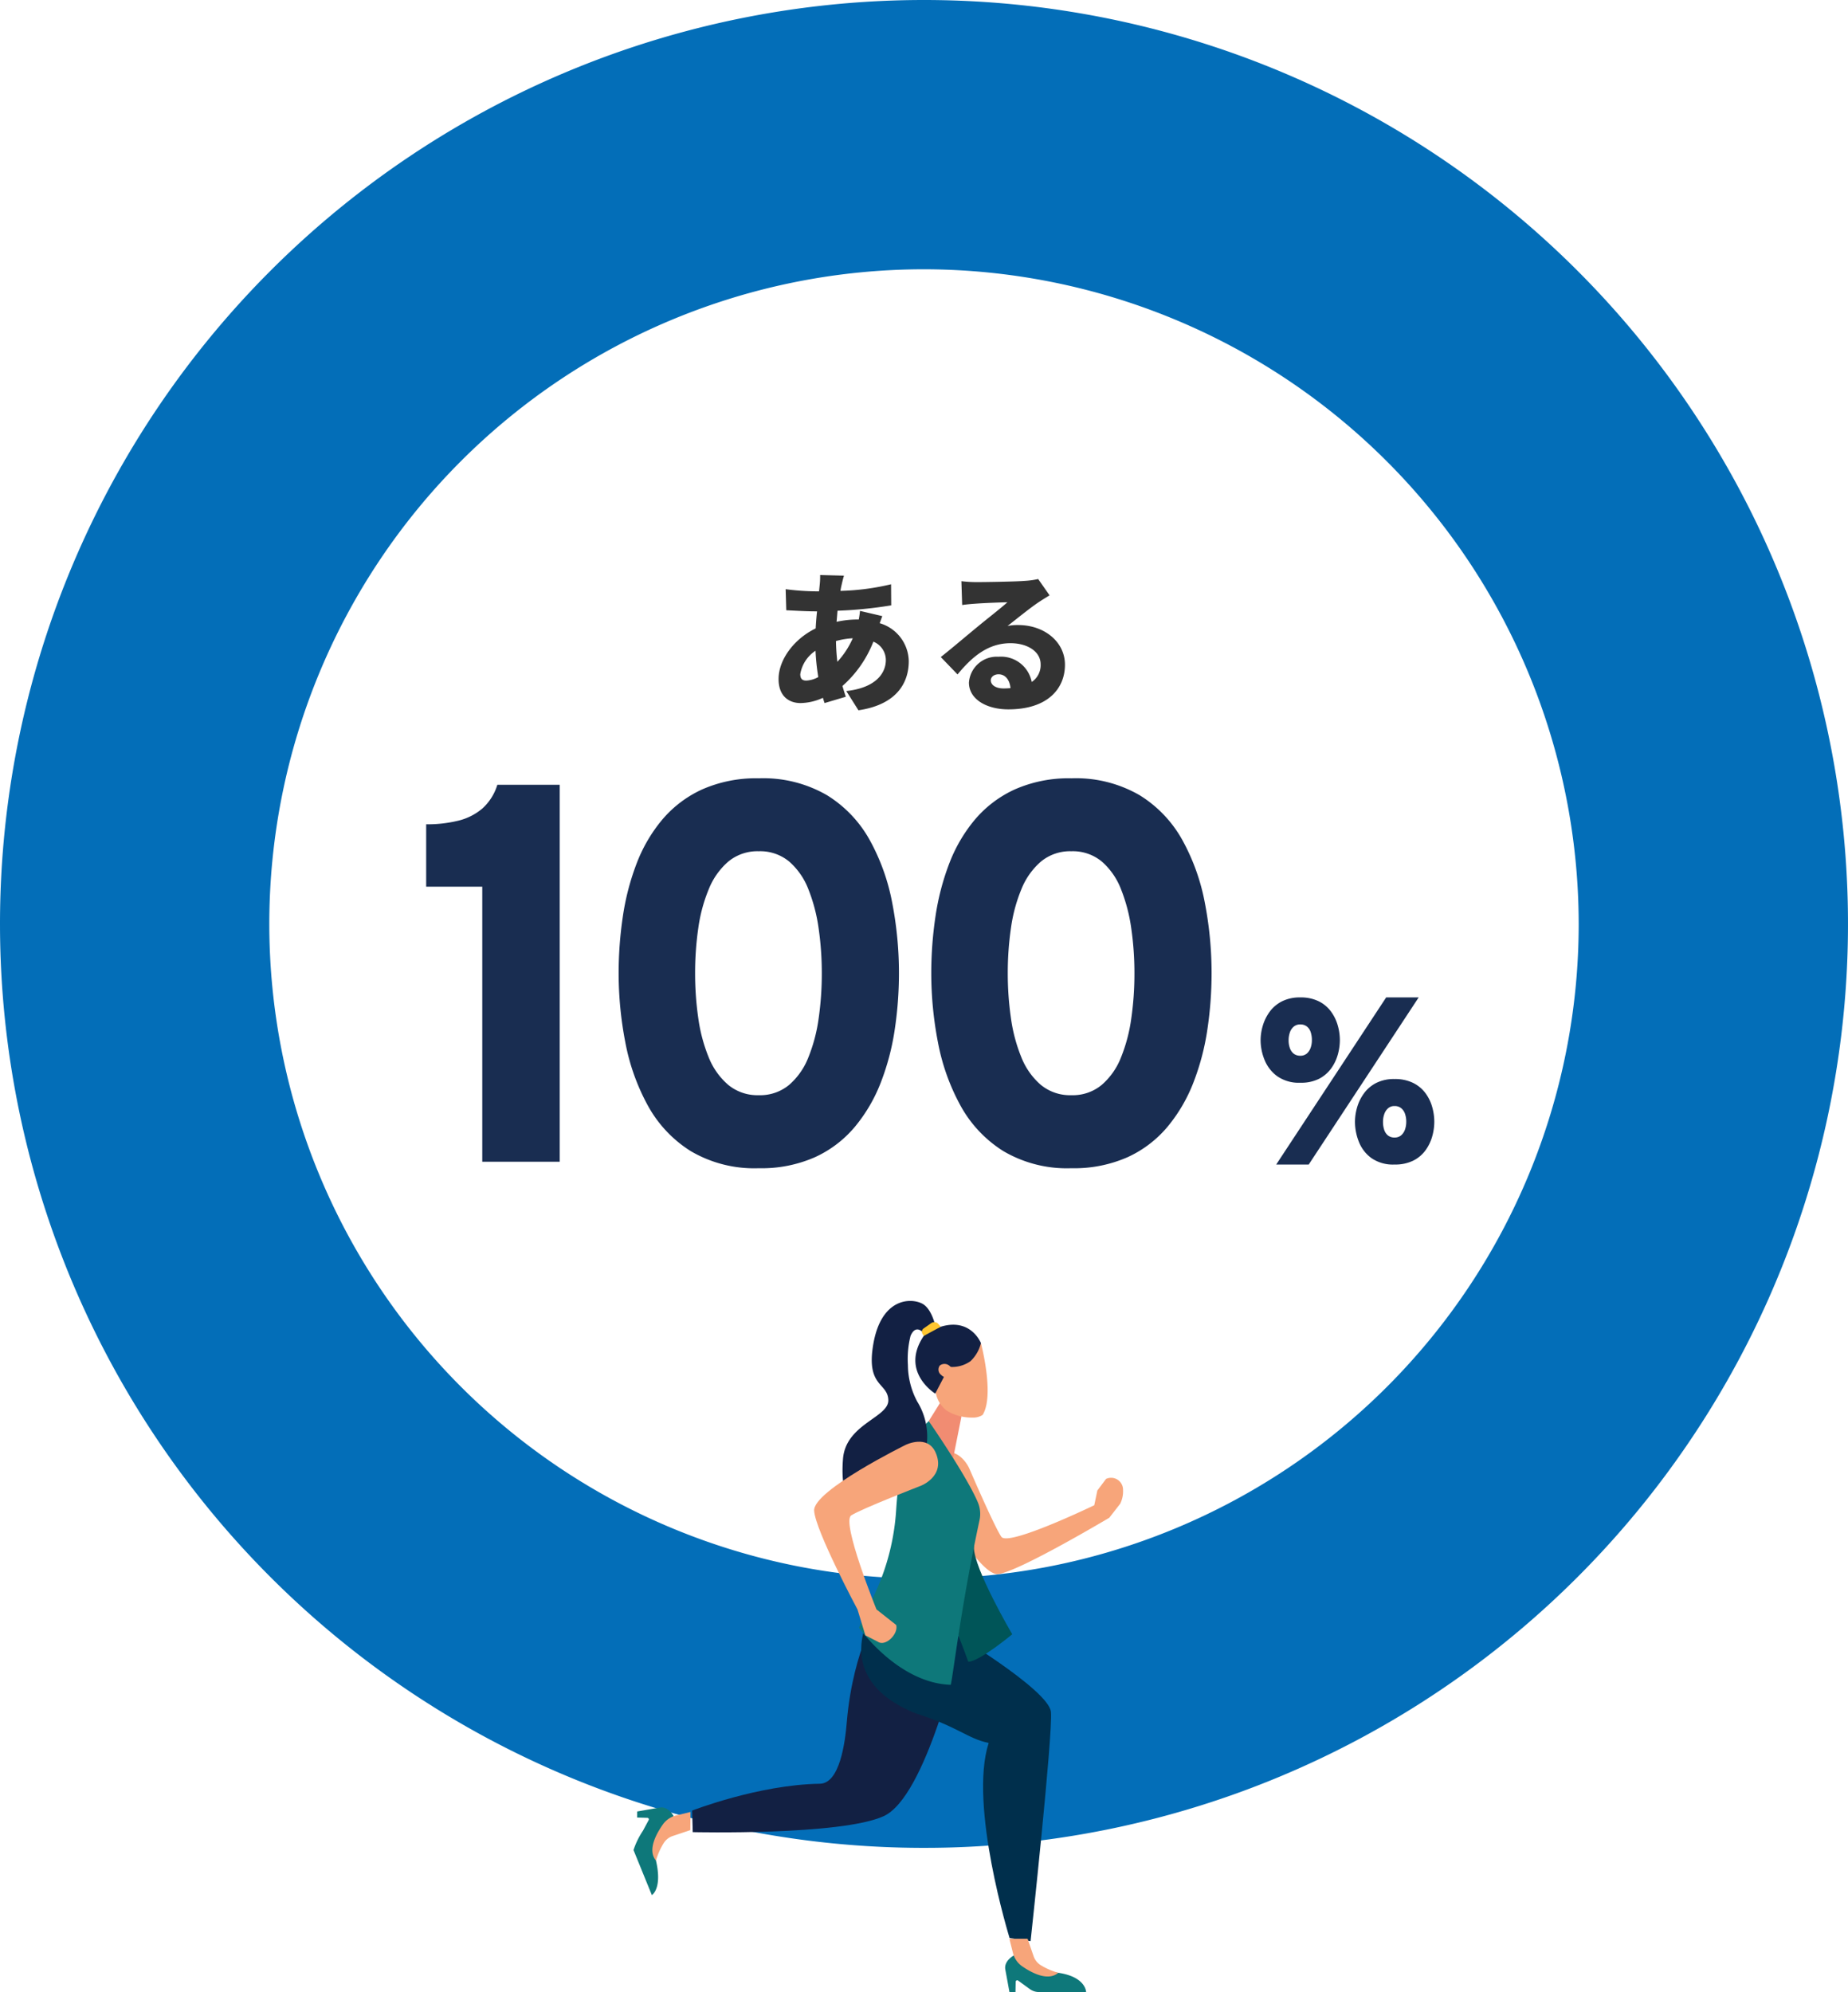 <svg xmlns="http://www.w3.org/2000/svg" xmlns:xlink="http://www.w3.org/1999/xlink" width="240.176" height="258.913" viewBox="0 0 240.176 258.913">
  <defs>
    <clipPath id="clip-path">
      <rect id="長方形_9121" data-name="長方形 9121" width="63.625" height="89.825" fill="none"/>
    </clipPath>
  </defs>
  <g id="グループ_10203" data-name="グループ 10203" transform="translate(-579.912 -7215)">
    <path id="楕円形_103" data-name="楕円形 103" d="M120.088,35a85.088,85.088,0,1,0,85.088,85.088A85.184,85.184,0,0,0,120.088,35m0-35A120.088,120.088,0,1,1,0,120.088,120.088,120.088,0,0,1,120.088,0Z" transform="translate(579.912 7215)" fill="#036eb8"/>
    <g id="グループ_9660" data-name="グループ 9660" transform="translate(662.247 7384.088)">
      <g id="グループ_9659" data-name="グループ 9659" clip-path="url(#clip-path)">
        <path id="パス_16896" data-name="パス 16896" d="M72.256,36.6s-1.346-3.244-4.364-1.825c-2.422,1.138-.9,3.944-.9,3.944s6.38,11.838,8.989,11.579,14.461-7.321,14.461-7.321l1.414-1.817a3.628,3.628,0,0,0,.371-1.791,1.555,1.555,0,0,0-2.208-1.44L88.887,39.44l-.4,1.912s-11.17,5.392-12.072,4.106-4.16-8.859-4.16-8.859" transform="translate(-28.605 -14.798)" fill="#f7a57a"/>
        <path id="パス_16897" data-name="パス 16897" d="M5.222,116.637s-.679-1.318-1.813-1.122l-2.933.509-.007.785,1.331.04a.2.2,0,0,1,.154.319L1.23,118.52A10.183,10.183,0,0,0,0,121.036l2.383,5.854s1.391-.8.535-4.488c-.825-3.552,2.3-5.767,2.3-5.767" transform="translate(0 -49.664)" fill="#0e787a"/>
        <path id="パス_16898" data-name="パス 16898" d="M9.229,118.894l-2.279.761a2.237,2.237,0,0,0-1.165.9,9.008,9.008,0,0,0-1.02,2.295c-1.133-1.351.035-3.475.893-4.688a2.989,2.989,0,0,1,1.74-1.178l1.854-.45Z" transform="translate(-1.847 -50.111)" fill="#f7a57a"/>
        <path id="パス_16899" data-name="パス 16899" d="M37.956,69.359s-3.686,5.551-4.49,15.22c-.216,2.6-.9,7.959-3.505,8-7.954.119-16.594,3.489-16.594,3.489l.078,2.8s19.266.459,24.819-2.078S48.1,75.147,48.1,75.147Z" transform="translate(-5.748 -29.825)" fill="#122043"/>
        <path id="パス_16900" data-name="パス 16900" d="M63.293,73.233S76.32,80.975,76.58,83.881s-2.649,29.783-2.649,29.783l-2.729-.406S65.856,95.982,68.485,87.9c-2.742-.56-3.9-2.071-9.518-3.858-11.308-4.6-5.614-13.233-5.614-13.233Z" transform="translate(-22.326 -30.448)" fill="#002f4c"/>
        <path id="パス_16901" data-name="パス 16901" d="M71.562,24.917l-1.171,5.9L67.31,25.507l1.562-2.5Z" transform="translate(-28.944 -9.893)" fill="#f18c72"/>
        <path id="パス_16902" data-name="パス 16902" d="M85.863,149.256s-1.312.691-1.105,1.823l.536,2.928h.786l.027-1.331a.2.2,0,0,1,.317-.157l1.524,1.108a1.993,1.993,0,0,0,1.172.381h6.137s0-1.964-3.607-2.5a13.185,13.185,0,0,1-5.787-2.251" transform="translate(-36.437 -64.182)" fill="#0e787a"/>
        <path id="パス_16903" data-name="パス 16903" d="M88.073,145.437l.781,2.272a2.24,2.24,0,0,0,.911,1.157,8.988,8.988,0,0,0,2.3,1c-1.341,1.145-3.476,0-4.7-.849a2.988,2.988,0,0,1-1.193-1.729l-.467-1.85Z" transform="translate(-36.858 -62.54)" fill="#f7a57a"/>
        <path id="パス_16904" data-name="パス 16904" d="M75.449,55.771c-.093,2.724,4.978,11.366,4.978,11.366s-4.286,3.571-5.714,3.571c-1.272-3.547-2.143-5.428-2.143-5.428s2.971-12.233,2.878-9.509" transform="translate(-31.206 -23.812)" fill="#005558"/>
        <path id="パス_16905" data-name="パス 16905" d="M73.628,19.293a2.213,2.213,0,0,0,1.326-.345c1.585-2.527-.221-9.338-.221-9.338L68.98,10.643,68.8,15.207a3.833,3.833,0,0,0,1.438,3.149,6.15,6.15,0,0,0,3.394.938" transform="translate(-29.582 -4.133)" fill="#f7a57a"/>
        <path id="パス_16906" data-name="パス 16906" d="M60.466,27.393s4.953,7.142,6.4,10.6a3.851,3.851,0,0,1,.2,2.291c-2.411,11.222-3.4,19.96-3.735,21.388C56.466,61.461,51.4,54.247,51.4,54.247s1.032-2.152,2.183-4.678a30.264,30.264,0,0,0,2.646-10.543,60.3,60.3,0,0,1,1.171-8.562Z" transform="translate(-22.1 -11.779)" fill="#0e787a"/>
        <path id="パス_16907" data-name="パス 16907" d="M59.7,3.182S59.24.949,57.969.329c-1.611-.786-5.254-.558-6.289,5.149s1.827,5.086,1.928,7.385-5.535,3.1-5.892,7.674.964,5.5.964,5.5A39.728,39.728,0,0,0,52.915,24.5c.848-1.024.776,1.119.923.153a3.524,3.524,0,0,1,1.5-2.381c1.12-.767,2.979-2.084,3.3-3.947a8.672,8.672,0,0,0-1.268-5.239,10.16,10.16,0,0,1-1.216-4.741,12.336,12.336,0,0,1,.342-3.8c.621-1.453,1.468-.575,1.468-.575Z" transform="translate(-20.492 0)" fill="#122043"/>
        <path id="パス_16908" data-name="パス 16908" d="M72.786,7.811s-1.451-3.727-5.94-1.864a5.268,5.268,0,0,0-1.489.932c-3.143,4.66,1.489,7.5,1.489,7.5l1.817-3.481a4.126,4.126,0,0,0,2.764-.733,4.781,4.781,0,0,0,1.358-2.35" transform="translate(-27.634 -2.333)" fill="#122043"/>
        <path id="パス_16909" data-name="パス 16909" d="M69.715,14.559a1,1,0,0,1,1.33.13.865.865,0,0,1,.178,1.246,1,1,0,0,1-1.331-.131.865.865,0,0,1-.178-1.245" transform="translate(-29.894 -6.176)" fill="#f7a57a"/>
        <path id="パス_16910" data-name="パス 16910" d="M68.2,5.438l-.31-.36a.69.69,0,0,0-.917-.116l-1,.7a.517.517,0,0,0-.142.7L66,6.627Z" transform="translate(-28.273 -2.081)" fill="#ffc630"/>
        <path id="パス_16911" data-name="パス 16911" d="M55.007,37.851s3.291-1.225,1.984-4.294c-1.049-2.463-3.908-1.042-3.908-1.042s-12.064,5.942-11.9,8.559,5.637,12.841,5.637,12.841l1.022,3.357c.026.02,1.565.8,1.591.815.99.724,2.721-.967,2.42-2.155L49.283,53.9S44.683,42.538,46,41.684s9.005-3.833,9.005-3.833" transform="translate(-17.708 -13.807)" fill="#f7a57a"/>
      </g>
    </g>
    <path id="パス_17250" data-name="パス 17250" d="M-11.26-4.98a26.545,26.545,0,0,1-.18-2.7,9.723,9.723,0,0,1,2.18-.36A11.109,11.109,0,0,1-11.26-4.98ZM-15.3-2.54c-.58,0-.78-.3-.78-.84A4.53,4.53,0,0,1-14.1-6.42,29.422,29.422,0,0,0-13.74-3,3.564,3.564,0,0,1-15.3-2.54Zm6.98-9.06a10.68,10.68,0,0,1-.16,1.12H-8.6a12.551,12.551,0,0,0-2.76.3l.12-1.44a54.771,54.771,0,0,0,6.98-.7l-.02-2.74a31.554,31.554,0,0,1-6.58.86c.04-.28.1-.56.16-.82.08-.34.16-.7.3-1.16l-3.1-.08a9.576,9.576,0,0,1-.06,1.32l-.08.8h-.48a32.289,32.289,0,0,1-3.86-.28l.08,2.74c.98.04,2.52.14,3.68.14h.32c-.08.72-.14,1.48-.18,2.22-2.78,1.34-4.82,4.04-4.82,6.58,0,2.2,1.32,3.12,2.86,3.12a7.173,7.173,0,0,0,2.9-.68c.08.24.14.48.22.68l2.76-.82c-.16-.46-.3-.92-.44-1.4A14.9,14.9,0,0,0-6.58-7.6,2.575,2.575,0,0,1-4.96-5.2c0,1.6-1.18,3.58-5.14,4.02l1.58,2.5c5-.74,6.54-3.6,6.54-6.38A5.24,5.24,0,0,0-5.76-10c.14-.36.26-.72.34-.92ZM10.34-1.52c-1,0-1.66-.44-1.66-1.06,0-.4.38-.78,1.02-.78.84,0,1.44.7,1.54,1.8C10.96-1.54,10.66-1.52,10.34-1.52Zm4.5-14.22a10.541,10.541,0,0,1-1.76.24c-1.18.1-5.14.16-6.2.16a16.611,16.611,0,0,1-2.02-.12l.1,3.1c.48-.08,1.18-.14,1.78-.18,1.06-.08,3.1-.16,4.1-.18-.96.86-2.8,2.28-3.9,3.2C5.76-8.56,3.46-6.6,2.18-5.6L4.36-3.34C6.26-5.66,8.34-7.4,11.24-7.4c2.18,0,3.92,1.06,3.92,2.76A2.629,2.629,0,0,1,14-2.36,4.062,4.062,0,0,0,9.68-5.64,3.625,3.625,0,0,0,5.84-2.28C5.84-.1,8.16,1.2,10.96,1.2c5.12,0,7.36-2.7,7.36-5.8,0-2.98-2.68-5.16-6.08-5.16a6.665,6.665,0,0,0-1.38.12c1.08-.84,2.82-2.26,3.94-3.02.5-.34,1-.64,1.52-.96Z" transform="translate(700 7306)" fill="#333"/>
    <path id="パス_17251" data-name="パス 17251" d="M9.59,0V-35.756H2.3v-8.106a16.907,16.907,0,0,0,4.179-.472,7.543,7.543,0,0,0,3.136-1.593A6.818,6.818,0,0,0,11.55-49h8.106V0ZM45.528.84a16.285,16.285,0,0,1-8.859-2.233,16.113,16.113,0,0,1-5.575-5.94,27.771,27.771,0,0,1-2.912-8.19,47.134,47.134,0,0,1-.868-8.977,50.05,50.05,0,0,1,.542-7.353,32.358,32.358,0,0,1,1.788-6.895,19.9,19.9,0,0,1,3.346-5.73,14.865,14.865,0,0,1,5.2-3.927,17.327,17.327,0,0,1,7.34-1.435,16.506,16.506,0,0,1,8.859,2.195,15.9,15.9,0,0,1,5.575,5.862,27.271,27.271,0,0,1,2.912,8.162,47.976,47.976,0,0,1,.868,9.121,49.263,49.263,0,0,1-.546,7.311,31.844,31.844,0,0,1-1.81,6.881A20.636,20.636,0,0,1,58.023-4.55,14.756,14.756,0,0,1,52.843-.6,17.189,17.189,0,0,1,45.528.84Zm0-9.492a5.9,5.9,0,0,0,3.927-1.326,9.1,9.1,0,0,0,2.513-3.577,21.208,21.208,0,0,0,1.34-5.079,40.921,40.921,0,0,0,.409-5.866,40.664,40.664,0,0,0-.406-5.792,21.934,21.934,0,0,0-1.326-5.1,9.146,9.146,0,0,0-2.5-3.623,5.893,5.893,0,0,0-3.959-1.344,5.942,5.942,0,0,0-3.941,1.326,9.3,9.3,0,0,0-2.548,3.581,20.529,20.529,0,0,0-1.372,5.086,40.643,40.643,0,0,0-.413,5.869,40.715,40.715,0,0,0,.406,5.789,21.117,21.117,0,0,0,1.347,5.1A9.231,9.231,0,0,0,41.549-10,5.974,5.974,0,0,0,45.528-8.652ZM86.156.84A16.285,16.285,0,0,1,77.3-1.393a16.114,16.114,0,0,1-5.575-5.94,27.771,27.771,0,0,1-2.912-8.19,47.135,47.135,0,0,1-.868-8.977,50.05,50.05,0,0,1,.542-7.353,32.359,32.359,0,0,1,1.788-6.895,19.9,19.9,0,0,1,3.346-5.73,14.865,14.865,0,0,1,5.2-3.927,17.327,17.327,0,0,1,7.34-1.435,16.506,16.506,0,0,1,8.859,2.195,15.9,15.9,0,0,1,5.575,5.862,27.27,27.27,0,0,1,2.912,8.162,47.977,47.977,0,0,1,.868,9.121,49.263,49.263,0,0,1-.546,7.311,31.844,31.844,0,0,1-1.81,6.881A20.636,20.636,0,0,1,98.651-4.55,14.756,14.756,0,0,1,93.471-.6,17.189,17.189,0,0,1,86.156.84Zm0-9.492a5.9,5.9,0,0,0,3.927-1.326A9.1,9.1,0,0,0,92.6-13.555a21.207,21.207,0,0,0,1.34-5.079,40.921,40.921,0,0,0,.409-5.866,40.664,40.664,0,0,0-.406-5.792,21.934,21.934,0,0,0-1.326-5.1,9.146,9.146,0,0,0-2.5-3.623,5.893,5.893,0,0,0-3.959-1.344,5.942,5.942,0,0,0-3.941,1.326,9.3,9.3,0,0,0-2.548,3.581A20.529,20.529,0,0,0,78.3-30.369a40.643,40.643,0,0,0-.413,5.869,40.714,40.714,0,0,0,.406,5.789,21.117,21.117,0,0,0,1.347,5.1A9.231,9.231,0,0,0,82.176-10,5.974,5.974,0,0,0,86.156-8.652ZM112.774.36l14.292-21.72h4.224L117,.36Zm3.138-10.632a4.9,4.9,0,0,1-3.014-.852,4.879,4.879,0,0,1-1.644-2.13,6.854,6.854,0,0,1-.508-2.55,6.7,6.7,0,0,1,.279-1.86,5.911,5.911,0,0,1,.883-1.81,4.494,4.494,0,0,1,1.594-1.365,5.123,5.123,0,0,1,2.409-.521,5.249,5.249,0,0,1,2.385.5,4.377,4.377,0,0,1,1.586,1.317,5.642,5.642,0,0,1,.885,1.8,7.015,7.015,0,0,1,.28,1.947,7.013,7.013,0,0,1-.265,1.86,5.62,5.62,0,0,1-.862,1.8,4.494,4.494,0,0,1-1.58,1.353A5.14,5.14,0,0,1,115.912-10.272Zm0-3.51a1.243,1.243,0,0,0,.84-.283,1.724,1.724,0,0,0,.495-.744,2.927,2.927,0,0,0,.165-.994,3.163,3.163,0,0,0-.165-1.071,1.524,1.524,0,0,0-.5-.717,1.33,1.33,0,0,0-.833-.258,1.285,1.285,0,0,0-.864.287,1.7,1.7,0,0,0-.5.753,3.047,3.047,0,0,0-.162,1.007,2.986,2.986,0,0,0,.17,1.05,1.57,1.57,0,0,0,.506.713A1.348,1.348,0,0,0,115.912-13.782ZM128.152.36a4.907,4.907,0,0,1-3.015-.846,4.774,4.774,0,0,1-1.625-2.124,7.09,7.09,0,0,1-.5-2.586,6.831,6.831,0,0,1,.273-1.86,5.807,5.807,0,0,1,.878-1.811,4.511,4.511,0,0,1,1.587-1.365,5.071,5.071,0,0,1,2.4-.52,5.3,5.3,0,0,1,2.4.495,4.441,4.441,0,0,1,1.6,1.311,5.5,5.5,0,0,1,.891,1.8,7.077,7.077,0,0,1,.28,1.953,7.055,7.055,0,0,1-.271,1.9,5.692,5.692,0,0,1-.87,1.8,4.385,4.385,0,0,1-1.587,1.341A5.287,5.287,0,0,1,128.152.36Zm0-3.51a1.272,1.272,0,0,0,.861-.289,1.728,1.728,0,0,0,.5-.756,3,3,0,0,0,.163-1,3.023,3.023,0,0,0-.171-1.059A1.607,1.607,0,0,0,129-6.978a1.327,1.327,0,0,0-.846-.264,1.224,1.224,0,0,0-.843.293,1.776,1.776,0,0,0-.493.759,2.985,2.985,0,0,0-.163.994,3.22,3.22,0,0,0,.159,1.056,1.558,1.558,0,0,0,.489.724A1.317,1.317,0,0,0,128.152-3.15Z" transform="translate(633 7366)" fill="#192d51"/>
  </g>
</svg>
